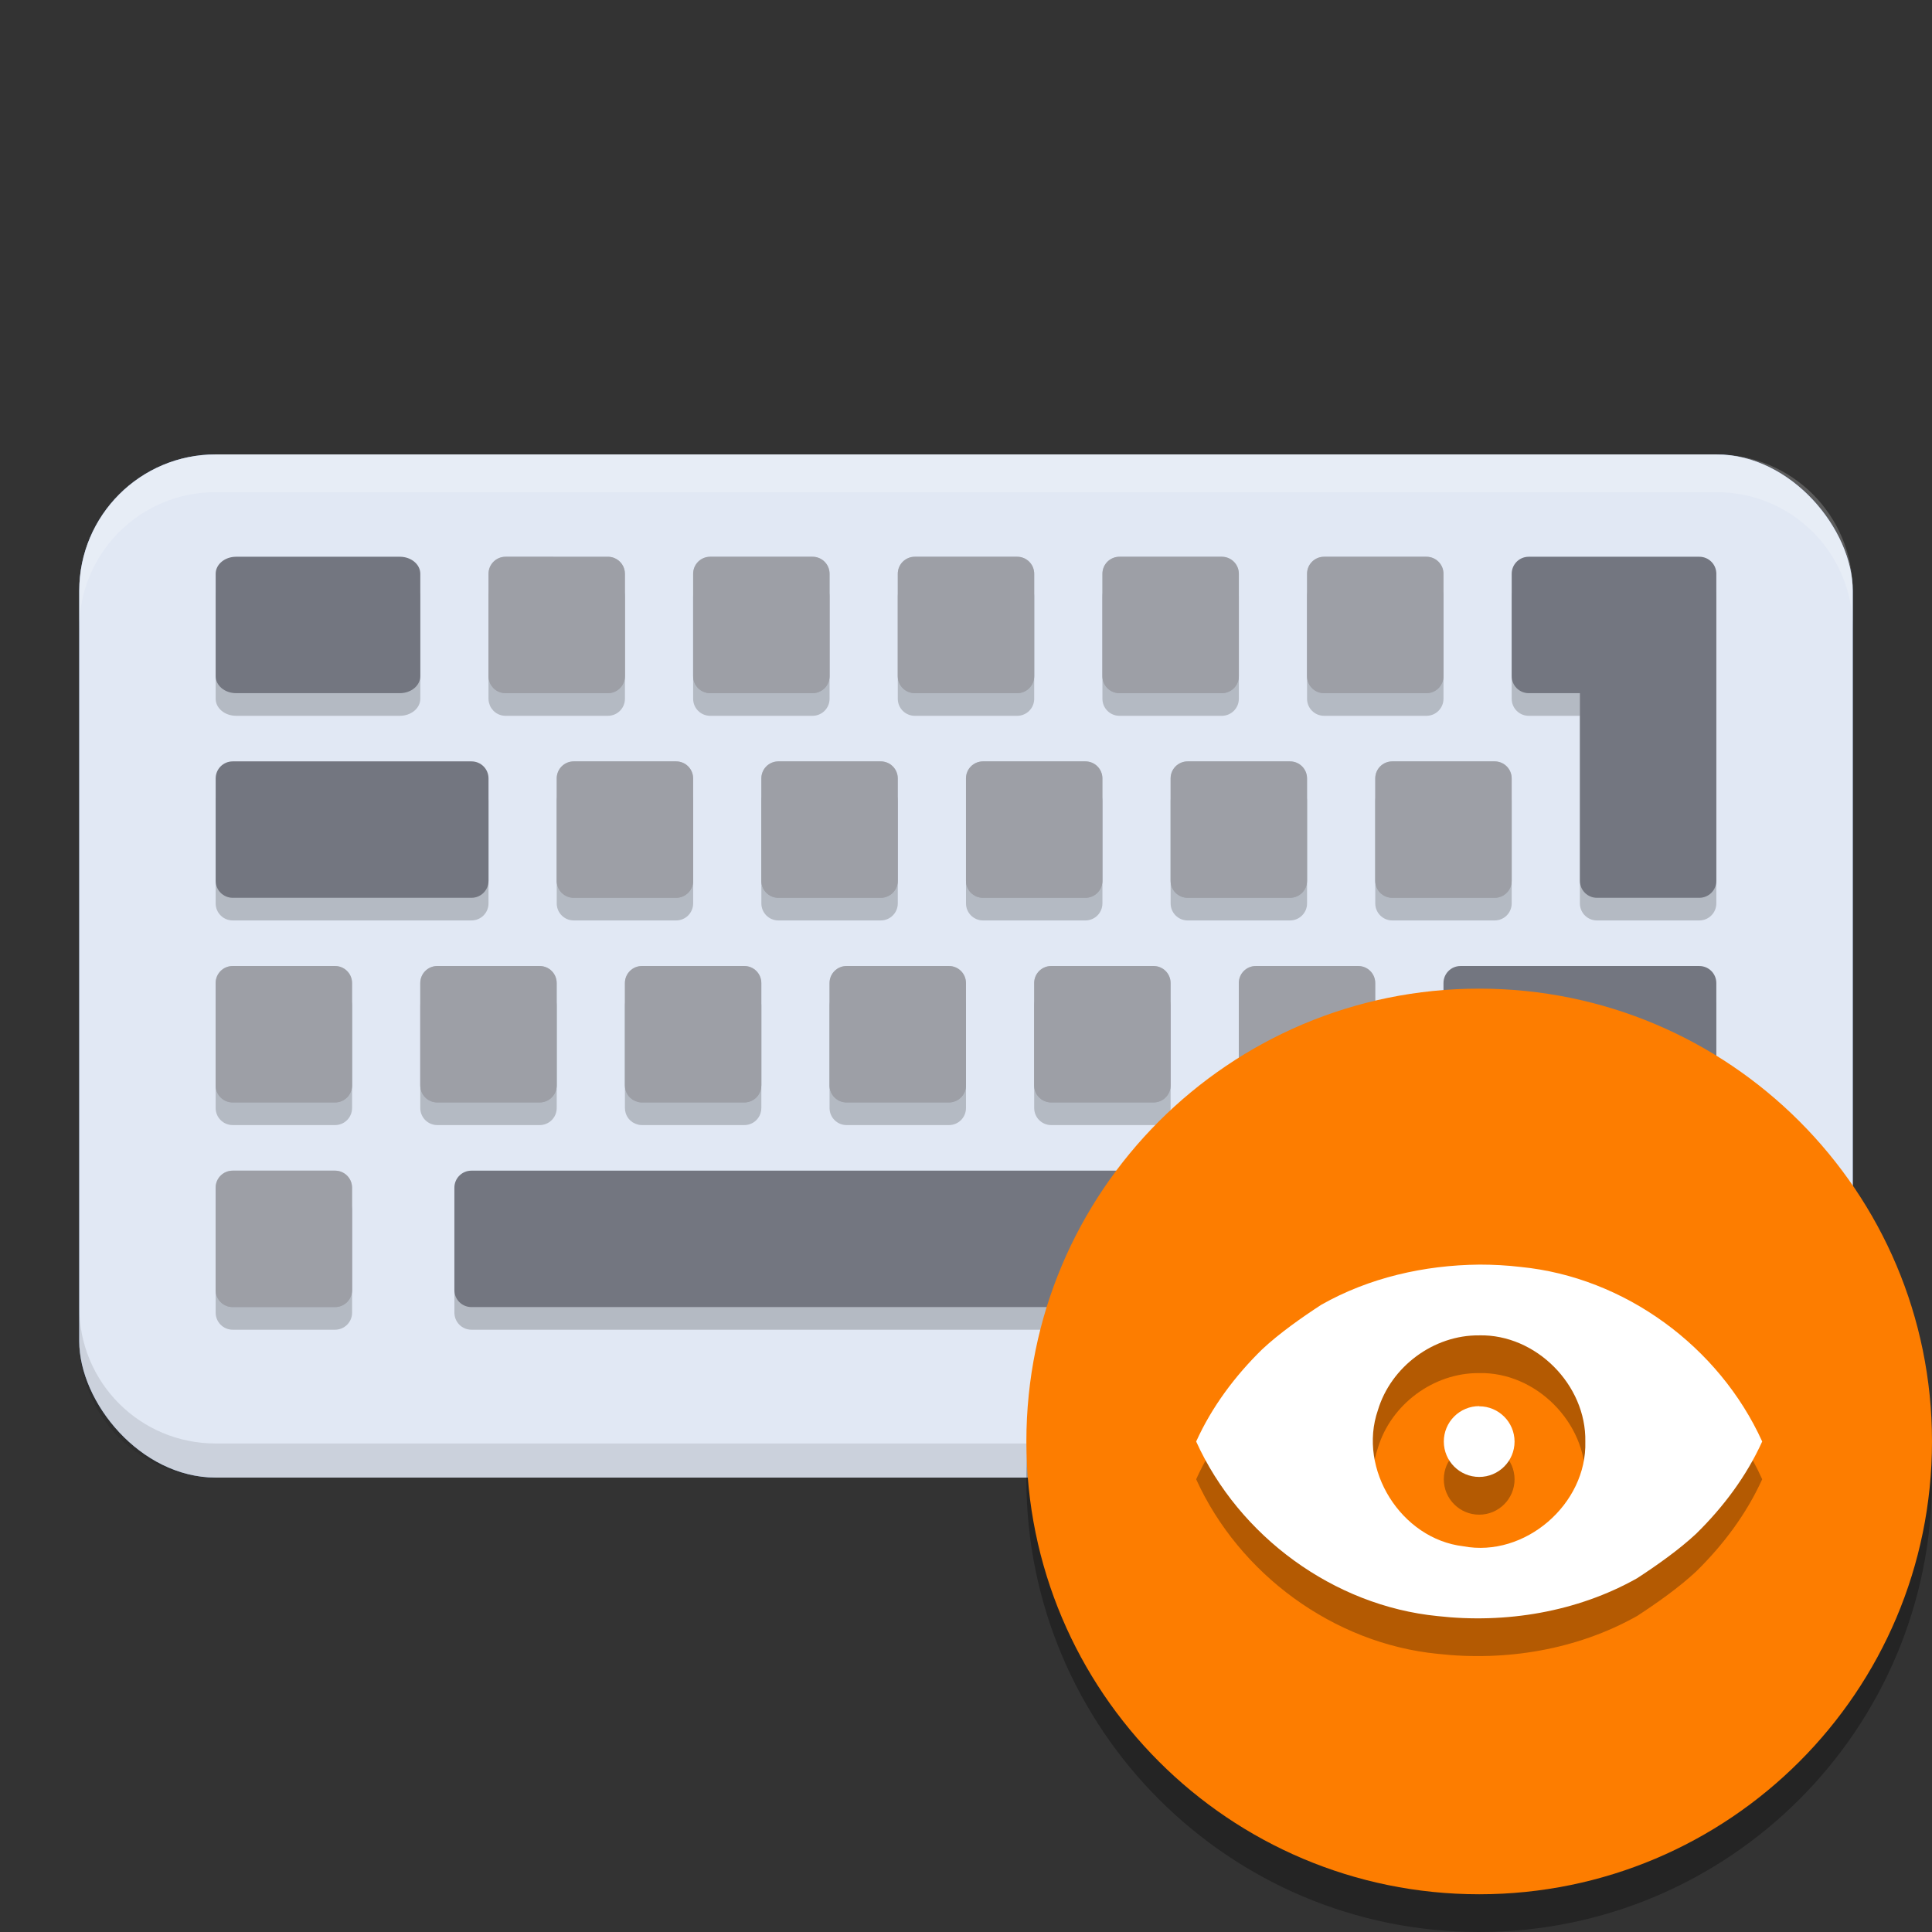 <svg width="512" height="512" version="1.1" viewBox="0 0 384 384" xmlns="http://www.w3.org/2000/svg"><rect x="0" y="0" width="384" height="384" fill="#333333" stroke="none"/><defs><clipPath><rect width="384" height="384"/></clipPath><clipPath><rect width="384" height="384"/></clipPath><clipPath><rect width="384" height="384"/></clipPath><clipPath><rect width="384" height="384"/></clipPath><clipPath><rect width="384" height="384"/></clipPath><clipPath><rect width="384" height="384"/></clipPath><clipPath><rect width="384" height="384"/></clipPath><clipPath><rect width="384" height="384"/></clipPath><clipPath><rect width="384" height="384"/></clipPath><clipPath><rect width="384" height="384"/></clipPath><clipPath><rect width="384" height="384"/></clipPath><clipPath><rect width="384" height="384"/></clipPath><clipPath><rect width="384" height="384"/></clipPath></defs><g transform="matrix(.75 0 0 .75 0 .003)"><rect x="21" y="120.42" width="470" height="271.15" rx="36.154" ry="36.154" enable-background="new" fill="#678bc8" style="paint-order:normal"/><rect x="21" y="120.42" width="470" height="271.15" rx="36.154" ry="36.154" enable-background="new" fill="#fff" opacity=".8" style="paint-order:normal"/><path d="m62.576 153.54c-3.004 0-5.422 2.014-5.422 4.518v27.115c0 2.504 2.417 4.519 5.422 4.519h43.385c3.004 0 5.424-2.016 5.424-4.519v-27.115c0-2.504-2.419-4.518-5.424-4.518zm71.404 0c-0.626 0-1.221 0.125-1.762 0.354-0.271 0.114-0.527 0.254-0.768 0.416-0.24 0.162-0.464 0.347-0.668 0.551-0.205 0.204-0.39 0.427-0.553 0.668-0.324 0.48-0.558 1.028-0.678 1.617-0.06 0.295-0.092 0.599-0.092 0.912v27.115c0 0.313 0.032 0.617 0.092 0.912 0.019 0.091 0.058 0.174 0.082 0.264 0.054 0.199 0.103 0.401 0.182 0.588 0.114 0.27 0.252 0.526 0.414 0.766 0.073 0.109 0.168 0.201 0.25 0.303 0.1 0.123 0.191 0.255 0.303 0.367 0.817 0.817 1.945 1.32 3.197 1.32h27.115c2.504 0 4.519-2.016 4.519-4.519v-27.115c0-1.878-1.135-3.48-2.758-4.164-0.541-0.228-1.137-0.354-1.762-0.354zm54.23 0c-2.504 0-4.519 2.014-4.519 4.518v27.115c0 2.504 2.016 4.519 4.519 4.519h27.115c2.504 0 4.519-2.016 4.519-4.519v-27.115c0-2.504-2.016-4.518-4.519-4.518zm54.23 0c-2.504 0-4.518 2.014-4.518 4.518v27.115c0 2.504 2.014 4.519 4.518 4.519h27.117c2.504 0 4.518-2.016 4.518-4.519v-27.115c0-2.504-2.014-4.518-4.518-4.518zm54.232 0c-2.504 0-4.519 2.014-4.519 4.518v27.115c0 2.504 2.016 4.519 4.519 4.519h27.115c2.504 0 4.519-2.016 4.519-4.519v-27.115c0-2.504-2.016-4.518-4.519-4.518zm54.23 0c-2.504 0-4.519 2.014-4.519 4.518v27.115c0 2.504 2.016 4.519 4.519 4.519h27.115c2.504 0 4.519-2.016 4.519-4.519v-27.115c0-2.504-2.016-4.518-4.519-4.518zm54.23 0c-2.504 0-4.519 2.014-4.519 4.518v27.115c0 2.504 2.016 4.519 4.519 4.519h13.557v49.713c0 2.504 2.016 4.518 4.519 4.518h27.115c2.504 0 4.519-2.014 4.519-4.518v-81.348c0-2.504-2.016-4.518-4.519-4.518h-27.115zm-343.46 54.23c-2.504 0-4.519 2.016-4.519 4.519v27.115c0 2.504 2.016 4.518 4.519 4.518h63.268c2.504 0 4.519-2.014 4.519-4.518v-27.115c0-2.504-2.016-4.519-4.519-4.519zm90.385 0c-2.504 0-4.519 2.016-4.519 4.519v27.115c0 2.504 2.016 4.518 4.519 4.518h27.115c2.504 0 4.518-2.014 4.518-4.518v-27.115c0-2.504-2.014-4.519-4.518-4.519zm54.23 0c-2.504 0-4.519 2.016-4.519 4.519v27.115c0 2.504 2.016 4.518 4.519 4.518h27.115c2.504 0 4.519-2.014 4.519-4.518v-27.115c0-2.504-2.016-4.519-4.519-4.519zm54.23 0c-2.504 0-4.519 2.016-4.519 4.519v27.115c0 2.504 2.016 4.518 4.519 4.518h27.115c2.504 0 4.519-2.014 4.519-4.518v-27.115c0-2.504-2.016-4.519-4.519-4.519zm54.23 0c-2.504 0-4.519 2.016-4.519 4.519v27.115c0 2.504 2.016 4.518 4.519 4.518h27.115c2.504 0 4.519-2.014 4.519-4.518v-27.115c0-2.504-2.016-4.519-4.519-4.519zm54.23 0c-2.504 0-4.519 2.016-4.519 4.519v27.115c0 2.504 2.016 4.518 4.519 4.518h27.115c2.504 0 4.519-2.014 4.519-4.518v-27.115c0-2.504-2.016-4.519-4.519-4.519zm-307.31 54.23c-2.504 0-4.519 2.016-4.519 4.519v27.115c0 2.504 2.016 4.519 4.519 4.519h27.115c2.504 0 4.519-2.016 4.519-4.519v-27.115c0-2.504-2.016-4.519-4.519-4.519zm54.23 0c-2.504 0-4.519 2.016-4.519 4.519v27.115c0 2.504 2.016 4.519 4.519 4.519h27.115c2.504 0 4.519-2.016 4.519-4.519v-27.115c0-2.504-2.016-4.519-4.519-4.519zm54.23 0c-2.504 0-4.519 2.016-4.519 4.519v27.115c0 0.939 0.283 1.808 0.77 2.529 0.162 0.24 0.347 0.464 0.551 0.668 0.112 0.112 0.244 0.203 0.367 0.303 0.101 0.082 0.192 0.177 0.301 0.25h2e-3c0.084 0.057 0.18 0.096 0.268 0.146 0.356 0.206 0.739 0.365 1.148 0.469 0.068 0.017 0.13 0.048 0.199 0.062h2e-3c0.294 0.06 0.6 0.092 0.912 0.092h27.115c0.313 0 0.617-0.032 0.912-0.092 0.589-0.12 1.136-0.353 1.617-0.678 0.241-0.162 0.465-0.348 0.67-0.553 0.204-0.204 0.389-0.428 0.551-0.668 0.486-0.721 0.77-1.59 0.77-2.529v-27.115c0-0.313-0.032-0.617-0.092-0.912v-2e-3c-0.06-0.294-0.148-0.578-0.262-0.848v-2e-3c-0.114-0.27-0.254-0.526-0.416-0.766v-2e-3c-0.162-0.24-0.347-0.464-0.551-0.668-0.817-0.817-1.947-1.32-3.199-1.32zm54.23 0c-2.504 0-4.519 2.016-4.519 4.519v27.115c0 2.504 2.016 4.519 4.519 4.519h27.115c2.504 0 4.519-2.016 4.519-4.519v-27.115c0-2.504-2.016-4.519-4.519-4.519zm54.23 0c-2.504 0-4.519 2.016-4.519 4.519v27.115c0 2.504 2.016 4.519 4.519 4.519h27.115c2.504 0 4.519-2.016 4.519-4.519v-27.115c0-2.504-2.016-4.519-4.519-4.519zm54.23 0c-2.504 0-4.518 2.016-4.518 4.519v27.115c0 2.504 2.014 4.519 4.518 4.519h27.115c2.504 0 4.519-2.016 4.519-4.519v-27.115c0-2.504-2.016-4.519-4.519-4.519zm54.232 0c-2.504 0-4.519 2.016-4.519 4.519v27.115c0 2.504 2.016 4.519 4.519 4.519h63.268c2.504 0 4.519-2.016 4.519-4.519v-27.115c0-2.504-2.016-4.519-4.519-4.519zm-325.38 54.23c-2.504 0-4.519 2.016-4.519 4.519v27.115c0 2.504 2.016 4.519 4.519 4.519h27.115c2.504 0 4.519-2.016 4.519-4.519v-27.115c0-2.504-2.016-4.519-4.519-4.519zm63.268 0c-2.504 0-4.518 2.016-4.518 4.519v27.115c0 2.504 2.014 4.519 4.518 4.519h207.88c2.504 0 4.519-2.016 4.519-4.519v-27.115c0-2.504-2.016-4.519-4.519-4.519zm244.04 0c-2.504 0-4.519 2.016-4.519 4.519v27.115c0 2.504 2.016 4.519 4.519 4.519h27.115c2.504 0 4.519-2.016 4.519-4.519v-27.115c0-2.504-2.016-4.519-4.519-4.519zm54.23 0c-2.504 0-4.519 2.016-4.519 4.519v27.115c0 2.504 2.016 4.519 4.519 4.519h27.115c2.504 0 4.519-2.016 4.519-4.519v-27.115c0-2.504-2.016-4.519-4.519-4.519z" enable-background="new" opacity=".2" style="paint-order:normal"/><path d="m133.98 147.54c-0.626 0-1.221 0.125-1.762 0.354-0.271 0.114-0.527 0.254-0.768 0.416-0.24 0.162-0.464 0.347-0.668 0.551-0.205 0.204-0.39 0.427-0.553 0.668-0.324 0.48-0.558 1.028-0.678 1.617-0.06 0.295-0.092 0.599-0.092 0.912v27.115c0 0.313 0.032 0.617 0.092 0.912 0.019 0.091 0.058 0.174 0.082 0.264 0.054 0.199 0.103 0.401 0.182 0.588 0.114 0.27 0.252 0.526 0.414 0.766 0.073 0.109 0.168 0.201 0.25 0.303 0.1 0.123 0.191 0.255 0.303 0.367 0.817 0.817 1.945 1.32 3.197 1.32h27.115c2.504 0 4.519-2.016 4.519-4.519v-27.115c0-1.878-1.135-3.48-2.758-4.164-0.541-0.228-1.137-0.354-1.762-0.354zm54.23 0c-2.504 0-4.519 2.014-4.519 4.518v27.115c0 2.504 2.016 4.519 4.519 4.519h27.115c2.504 0 4.519-2.016 4.519-4.519v-27.115c0-2.504-2.016-4.518-4.519-4.518zm54.23 0c-2.504 0-4.518 2.014-4.518 4.518v27.115c0 2.504 2.014 4.519 4.518 4.519h27.117c2.504 0 4.518-2.016 4.518-4.519v-27.115c0-2.504-2.014-4.518-4.518-4.518zm54.232 0c-2.504 0-4.519 2.014-4.519 4.518v27.115c0 2.504 2.016 4.519 4.519 4.519h27.115c2.504 0 4.519-2.016 4.519-4.519v-27.115c0-2.504-2.016-4.518-4.519-4.518zm54.23 0c-2.504 0-4.519 2.014-4.519 4.518v27.115c0 2.504 2.016 4.519 4.519 4.519h27.115c2.504 0 4.519-2.016 4.519-4.519v-27.115c0-2.504-2.016-4.518-4.519-4.518zm-198.85 54.23c-2.504 0-4.519 2.016-4.519 4.519v27.115c0 2.504 2.016 4.518 4.519 4.518h27.115c2.504 0 4.518-2.014 4.518-4.518v-27.115c0-2.504-2.014-4.519-4.518-4.519zm54.23 0c-2.504 0-4.519 2.016-4.519 4.519v27.115c0 2.504 2.016 4.518 4.519 4.518h27.115c2.504 0 4.519-2.014 4.519-4.518v-27.115c0-2.504-2.016-4.519-4.519-4.519zm54.23 0c-2.504 0-4.519 2.016-4.519 4.519v27.115c0 2.504 2.016 4.518 4.519 4.518h27.115c2.504 0 4.519-2.014 4.519-4.518v-27.115c0-2.504-2.016-4.519-4.519-4.519zm54.23 0c-2.504 0-4.519 2.016-4.519 4.519v27.115c0 2.504 2.016 4.518 4.519 4.518h27.115c2.504 0 4.519-2.014 4.519-4.518v-27.115c0-2.504-2.016-4.519-4.519-4.519zm54.23 0c-2.504 0-4.519 2.016-4.519 4.519v27.115c0 2.504 2.016 4.518 4.519 4.518h27.115c2.504 0 4.519-2.014 4.519-4.518v-27.115c0-2.504-2.016-4.519-4.519-4.519zm-307.31 54.23c-2.504 0-4.519 2.016-4.519 4.519v27.115c0 2.504 2.016 4.519 4.519 4.519h27.115c2.504 0 4.519-2.016 4.519-4.519v-27.115c0-2.504-2.016-4.519-4.519-4.519zm54.23 0c-2.504 0-4.519 2.016-4.519 4.519v27.115c0 2.504 2.016 4.519 4.519 4.519h27.115c2.504 0 4.519-2.016 4.519-4.519v-27.115c0-2.504-2.016-4.519-4.519-4.519zm54.23 0c-2.504 0-4.519 2.016-4.519 4.519v27.115c0 0.939 0.283 1.808 0.77 2.529 0.162 0.24 0.347 0.464 0.551 0.668 0.112 0.112 0.244 0.203 0.367 0.303 0.101 0.082 0.192 0.177 0.301 0.25 4.1e-4 2.8e-4 2e-3 -2.9e-4 2e-3 0 0.084 0.057 0.18 0.096 0.268 0.146 0.356 0.206 0.739 0.365 1.148 0.469 0.068 0.017 0.13 0.048 0.199 0.062 6.2e-4 1.3e-4 1e-3 -1.2e-4 2e-3 0 0.294 0.06 0.6 0.092 0.912 0.092h27.115c0.313 0 0.617-0.032 0.912-0.092 0.589-0.12 1.136-0.353 1.617-0.678 0.241-0.162 0.465-0.348 0.67-0.553 0.204-0.204 0.389-0.428 0.551-0.668 0.486-0.721 0.77-1.59 0.77-2.529v-27.115c0-0.313-0.032-0.617-0.092-0.912-1.2e-4 -6.2e-4 1.3e-4 -1e-3 0-2e-3 -0.06-0.294-0.148-0.578-0.262-0.848-2.4e-4 -5.6e-4 2.4e-4 -1e-3 0-2e-3 -0.114-0.27-0.254-0.526-0.416-0.766-3.2e-4 -4.8e-4 3.2e-4 -1e-3 0-2e-3 -0.162-0.24-0.347-0.464-0.551-0.668-0.817-0.817-1.947-1.32-3.199-1.32zm54.23 0c-2.504 0-4.519 2.016-4.519 4.519v27.115c0 2.504 2.016 4.519 4.519 4.519h27.115c2.504 0 4.519-2.016 4.519-4.519v-27.115c0-2.504-2.016-4.519-4.519-4.519zm54.23 0c-2.504 0-4.519 2.016-4.519 4.519v27.115c0 2.504 2.016 4.519 4.519 4.519h27.115c2.504 0 4.519-2.016 4.519-4.519v-27.115c0-2.504-2.016-4.519-4.519-4.519zm54.23 0c-2.504 0-4.518 2.016-4.518 4.519v27.115c0 2.504 2.014 4.519 4.518 4.519h27.115c2.504 0 4.519-2.016 4.519-4.519v-27.115c0-2.504-2.016-4.519-4.519-4.519zm-271.15 54.23c-2.504 0-4.519 2.016-4.519 4.519v27.115c0 2.504 2.016 4.519 4.519 4.519h27.115c2.504 0 4.519-2.016 4.519-4.519v-27.115c0-2.504-2.016-4.519-4.519-4.519zm307.31 0c-2.504 0-4.519 2.016-4.519 4.519v27.115c0 2.504 2.016 4.519 4.519 4.519h27.115c2.504 0 4.519-2.016 4.519-4.519v-27.115c0-2.504-2.016-4.519-4.519-4.519zm54.23 0c-2.504 0-4.519 2.016-4.519 4.519v27.115c0 2.504 2.016 4.519 4.519 4.519h27.115c2.504 0 4.519-2.016 4.519-4.519v-27.115c0-2.504-2.016-4.519-4.519-4.519z" enable-background="new" fill="#737680" style="paint-order:normal"/><path d="m62.576 147.54c-3.004 0-5.422 2.014-5.422 4.518v27.115c0 2.504 2.417 4.519 5.422 4.519h43.385c3.004 0 5.424-2.016 5.424-4.519v-27.115c0-2.504-2.419-4.518-5.424-4.518zm342.56 0c-2.504 0-4.519 2.014-4.519 4.518v27.115c0 2.504 2.016 4.519 4.519 4.519h13.557v49.713c0 2.504 2.016 4.518 4.519 4.518h27.115c2.504 0 4.519-2.014 4.519-4.518v-81.348c0-2.504-2.016-4.518-4.519-4.518h-27.115zm-343.46 54.23c-2.504 0-4.519 2.016-4.519 4.519v27.115c0 2.504 2.016 4.518 4.519 4.518h63.268c2.504 0 4.519-2.014 4.519-4.518v-27.115c0-2.504-2.016-4.519-4.519-4.519zm325.38 54.23c-2.504 0-4.519 2.016-4.519 4.519v27.115c0 2.504 2.016 4.519 4.519 4.519h63.268c2.504 0 4.519-2.016 4.519-4.519v-27.115c0-2.504-2.016-4.519-4.519-4.519zm-262.12 54.23c-2.504 0-4.518 2.016-4.518 4.519v27.115c0 2.504 2.014 4.519 4.518 4.519h207.88c2.504 0 4.519-2.016 4.519-4.519v-27.115c0-2.504-2.016-4.519-4.519-4.519z" enable-background="new" fill="#737680" style="paint-order:normal"/><path d="m57.154 120.42c-20.029 0-36.154 16.125-36.154 36.154v10c0-20.029 16.125-36.154 36.154-36.154h397.69c20.029 0 36.154 16.125 36.154 36.154v-10c0-20.029-16.125-36.154-36.154-36.154z" enable-background="new" fill="#fff" opacity=".2" style="paint-order:normal"/><path d="m21 346.38v9.039c0 20.029 16.125 36.152 36.154 36.152h397.69c20.029 0 36.154-16.123 36.154-36.152v-9.039c0 20.029-16.125 36.154-36.154 36.154h-397.69c-20.029 0-36.154-16.125-36.154-36.154z" enable-background="new" opacity=".1" style="paint-order:normal"/><path d="m133.98 147.54c-0.626 0-1.221 0.125-1.762 0.354-0.271 0.114-0.527 0.254-0.768 0.416-0.24 0.162-0.464 0.347-0.668 0.551-0.205 0.204-0.39 0.427-0.553 0.668-0.324 0.48-0.558 1.028-0.678 1.617-0.06 0.295-0.092 0.599-0.092 0.912v27.115c0 0.313 0.032 0.617 0.092 0.912 0.019 0.091 0.058 0.174 0.082 0.264 0.054 0.199 0.103 0.401 0.182 0.588 0.114 0.27 0.252 0.526 0.414 0.766 0.073 0.109 0.168 0.201 0.25 0.303 0.1 0.123 0.191 0.255 0.303 0.367 0.817 0.817 1.945 1.32 3.197 1.32h27.115c2.504 0 4.519-2.016 4.519-4.519v-27.115c0-1.878-1.135-3.48-2.758-4.164-0.541-0.228-1.137-0.354-1.762-0.354zm54.23 0c-2.504 0-4.519 2.014-4.519 4.518v27.115c0 2.504 2.016 4.519 4.519 4.519h27.115c2.504 0 4.519-2.016 4.519-4.519v-27.115c0-2.504-2.016-4.518-4.519-4.518zm54.23 0c-2.504 0-4.518 2.014-4.518 4.518v27.115c0 2.504 2.014 4.519 4.518 4.519h27.117c2.504 0 4.518-2.016 4.518-4.519v-27.115c0-2.504-2.014-4.518-4.518-4.518zm54.232 0c-2.504 0-4.519 2.014-4.519 4.518v27.115c0 2.504 2.016 4.519 4.519 4.519h27.115c2.504 0 4.519-2.016 4.519-4.519v-27.115c0-2.504-2.016-4.518-4.519-4.518zm54.23 0c-2.504 0-4.519 2.014-4.519 4.518v27.115c0 2.504 2.016 4.519 4.519 4.519h27.115c2.504 0 4.519-2.016 4.519-4.519v-27.115c0-2.504-2.016-4.518-4.519-4.518zm-198.85 54.23c-2.504 0-4.519 2.016-4.519 4.519v27.115c0 2.504 2.016 4.518 4.519 4.518h27.115c2.504 0 4.518-2.014 4.518-4.518v-27.115c0-2.504-2.014-4.519-4.518-4.519zm54.23 0c-2.504 0-4.519 2.016-4.519 4.519v27.115c0 2.504 2.016 4.518 4.519 4.518h27.115c2.504 0 4.519-2.014 4.519-4.518v-27.115c0-2.504-2.016-4.519-4.519-4.519zm54.23 0c-2.504 0-4.519 2.016-4.519 4.519v27.115c0 2.504 2.016 4.518 4.519 4.518h27.115c2.504 0 4.519-2.014 4.519-4.518v-27.115c0-2.504-2.016-4.519-4.519-4.519zm54.23 0c-2.504 0-4.519 2.016-4.519 4.519v27.115c0 2.504 2.016 4.518 4.519 4.518h27.115c2.504 0 4.519-2.014 4.519-4.518v-27.115c0-2.504-2.016-4.519-4.519-4.519zm54.23 0c-2.504 0-4.519 2.016-4.519 4.519v27.115c0 2.504 2.016 4.518 4.519 4.518h27.115c2.504 0 4.519-2.014 4.519-4.518v-27.115c0-2.504-2.016-4.519-4.519-4.519zm-307.31 54.23c-2.504 0-4.519 2.016-4.519 4.519v27.115c0 2.504 2.016 4.519 4.519 4.519h27.115c2.504 0 4.519-2.016 4.519-4.519v-27.115c0-2.504-2.016-4.519-4.519-4.519zm54.23 0c-2.504 0-4.519 2.016-4.519 4.519v27.115c0 2.504 2.016 4.519 4.519 4.519h27.115c2.504 0 4.519-2.016 4.519-4.519v-27.115c0-2.504-2.016-4.519-4.519-4.519zm54.23 0c-2.504 0-4.519 2.016-4.519 4.519v27.115c0 0.939 0.283 1.808 0.77 2.529 0.162 0.24 0.347 0.464 0.551 0.668 0.112 0.112 0.244 0.203 0.367 0.303 0.101 0.082 0.192 0.177 0.301 0.25 4.1e-4 2.8e-4 2e-3 -2.9e-4 2e-3 0 0.084 0.057 0.18 0.096 0.268 0.146 0.356 0.206 0.739 0.365 1.148 0.469 0.068 0.017 0.13 0.048 0.199 0.062 6.2e-4 1.3e-4 1e-3 -1.2e-4 2e-3 0 0.294 0.06 0.6 0.092 0.912 0.092h27.115c0.313 0 0.617-0.032 0.912-0.092 0.589-0.12 1.136-0.353 1.617-0.678 0.241-0.162 0.465-0.348 0.67-0.553 0.204-0.204 0.389-0.428 0.551-0.668 0.486-0.721 0.77-1.59 0.77-2.529v-27.115c0-0.313-0.032-0.617-0.092-0.912-1.2e-4 -6.2e-4 1.3e-4 -1e-3 0-2e-3 -0.06-0.294-0.148-0.578-0.262-0.848-2.4e-4 -5.6e-4 2.4e-4 -1e-3 0-2e-3 -0.114-0.27-0.254-0.526-0.416-0.766-3.2e-4 -4.8e-4 3.2e-4 -1e-3 0-2e-3 -0.162-0.24-0.347-0.464-0.551-0.668-0.817-0.817-1.947-1.32-3.199-1.32zm54.23 0c-2.504 0-4.519 2.016-4.519 4.519v27.115c0 2.504 2.016 4.519 4.519 4.519h27.115c2.504 0 4.519-2.016 4.519-4.519v-27.115c0-2.504-2.016-4.519-4.519-4.519zm54.23 0c-2.504 0-4.519 2.016-4.519 4.519v27.115c0 2.504 2.016 4.519 4.519 4.519h27.115c2.504 0 4.519-2.016 4.519-4.519v-27.115c0-2.504-2.016-4.519-4.519-4.519zm54.23 0c-2.504 0-4.518 2.016-4.518 4.519v27.115c0 2.504 2.014 4.519 4.518 4.519h27.115c2.504 0 4.519-2.016 4.519-4.519v-27.115c0-2.504-2.016-4.519-4.519-4.519zm-271.15 54.23c-2.504 0-4.519 2.016-4.519 4.519v27.115c0 2.504 2.016 4.519 4.519 4.519h27.115c2.504 0 4.519-2.016 4.519-4.519v-27.115c0-2.504-2.016-4.519-4.519-4.519zm307.31 0c-2.504 0-4.519 2.016-4.519 4.519v27.115c0 2.504 2.016 4.519 4.519 4.519h27.115c2.504 0 4.519-2.016 4.519-4.519v-27.115c0-2.504-2.016-4.519-4.519-4.519zm54.23 0c-2.504 0-4.519 2.016-4.519 4.519v27.115c0 2.504 2.016 4.519 4.519 4.519h27.115c2.504 0 4.519-2.016 4.519-4.519v-27.115c0-2.504-2.016-4.519-4.519-4.519z" enable-background="new" fill="#fff" opacity=".3" style="paint-order:normal"/></g><g fill-rule="evenodd" stroke-width=".938"><path d="m384 294c0 49.706-40.294 90-90 90s-90-40.294-90-90 40.294-90 90-90 90 40.294 90 90z" opacity=".3"/><path d="m384 286.5c0 49.706-40.294 90-90 90s-90-40.294-90-90 40.294-90 90-90 90 40.294 90 90z" fill="#fd7d00"/><path d="m294 258.85c-10.902 0.106-21.881 2.596-31.381 7.98-3.783 2.465-8.328 5.651-11.752 8.859-5.391 5.277-10.001 11.429-13.118 18.325 8.54 18.842 27.323 32.651 47.981 34.695 13.55 1.534 27.733-0.809 39.646-7.515 3.787-2.465 8.331-5.651 11.755-8.859 5.391-5.288 10.001-11.44 13.118-18.325-8.54-18.842-27.327-32.655-47.981-34.691-2.743-0.326-5.511-0.472-8.269-0.472zm0 14.062c11.301-0.249 21.306 9.858 21.094 21.097 0.363 12.422-12.015 23.141-24.25 20.823-12.36-1.45-21.039-15.315-16.974-27.056 2.596-8.643 11.078-14.963 20.134-14.861zm0 14.066c-1.868 0-3.655 0.743-4.973 2.062-1.322 1.322-2.062 3.113-2.058 4.981 0 3.882 3.149 7.031 7.031 7.031s7.031-3.149 7.031-7.031c-0.011-3.874-3.157-7.009-7.031-7.009z" fill="#070707" opacity=".3"/><path d="m294 251.35c-10.902 0.106-21.881 2.596-31.381 7.98-3.783 2.465-8.328 5.651-11.752 8.859-5.391 5.277-10.001 11.429-13.118 18.325 8.54 18.842 27.323 32.651 47.981 34.695 13.55 1.534 27.733-0.809 39.646-7.515 3.787-2.465 8.331-5.651 11.755-8.859 5.391-5.288 10.001-11.44 13.118-18.325-8.54-18.842-27.327-32.655-47.981-34.691-2.743-0.326-5.511-0.472-8.269-0.472zm0 14.062c11.301-0.249 21.306 9.858 21.094 21.097 0.363 12.422-12.015 23.141-24.25 20.823-12.36-1.45-21.039-15.315-16.974-27.056 2.596-8.643 11.078-14.963 20.134-14.861zm0 14.066c-1.868 0-3.655 0.743-4.973 2.062-1.322 1.322-2.062 3.113-2.058 4.981 0 3.882 3.149 7.031 7.031 7.031s7.031-3.149 7.031-7.031c-0.011-3.874-3.157-7.009-7.031-7.009z" fill="#fff"/></g></svg>

